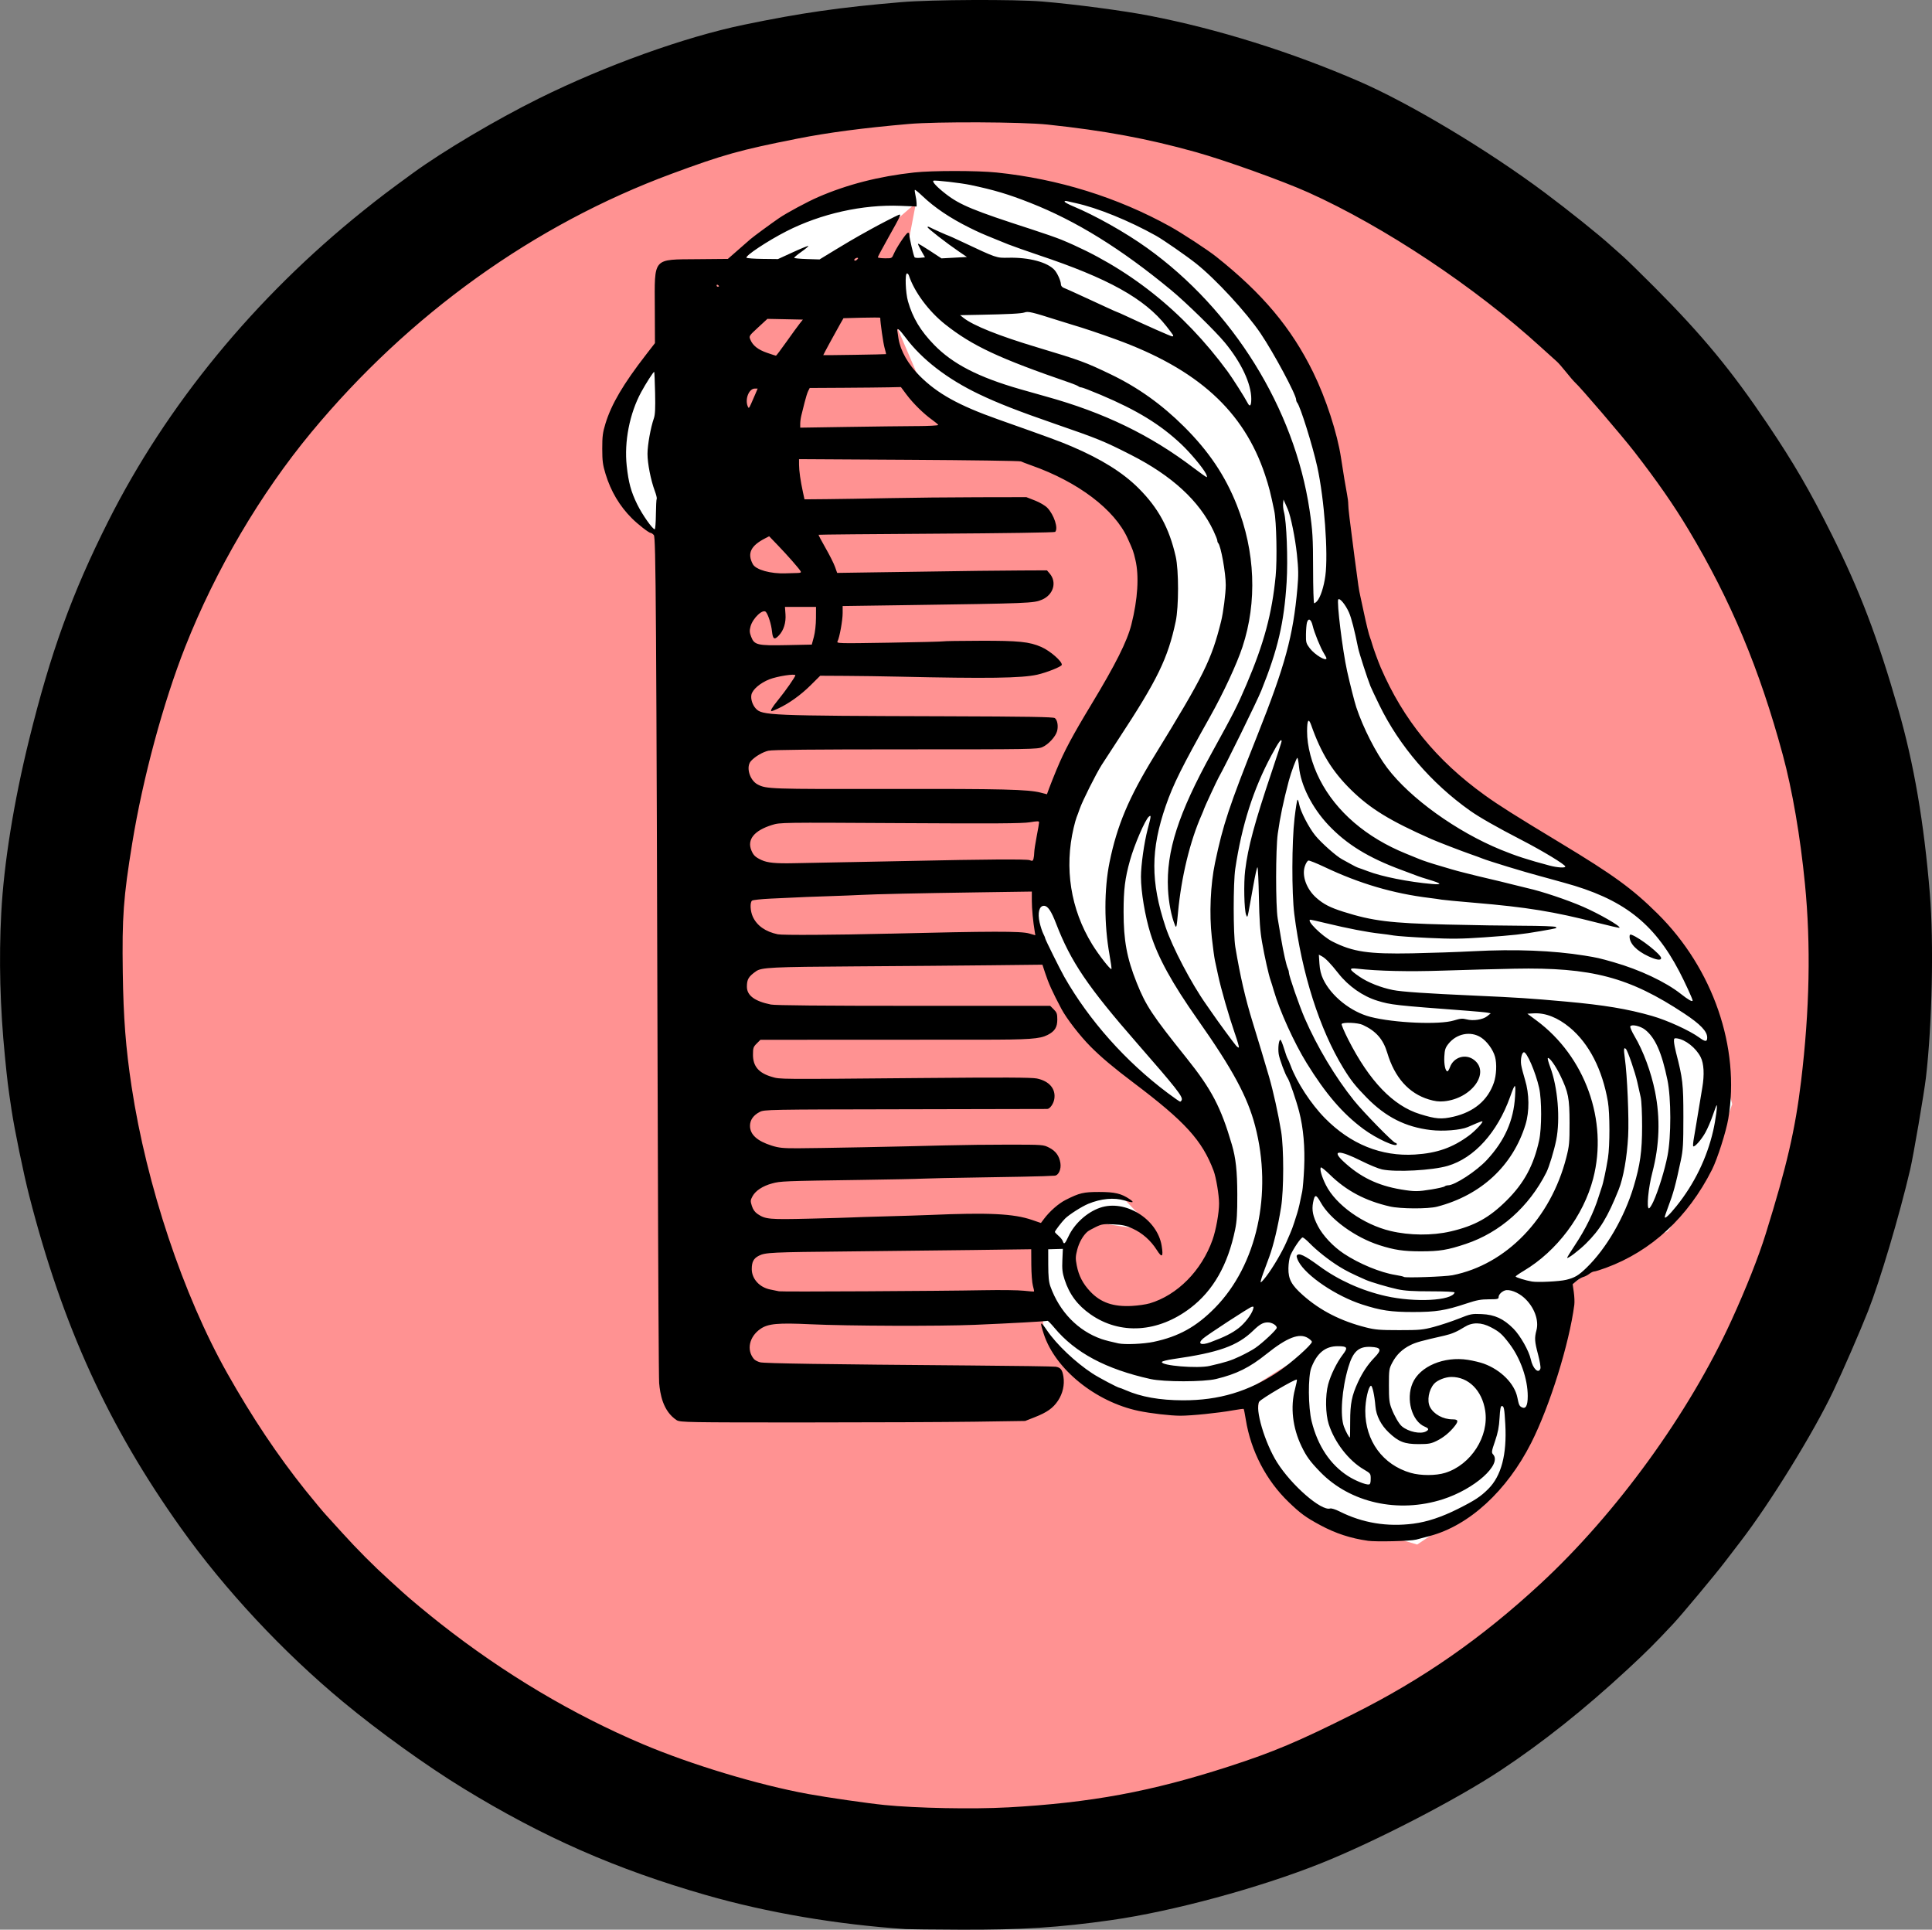 <?xml version="1.0" encoding="UTF-8" standalone="no"?>
<!-- Created with Inkscape (http://www.inkscape.org/) -->

<svg
   xmlns:dc="http://purl.org/dc/elements/1.1/"
   xmlns:cc="http://creativecommons.org/ns#"
   xmlns:rdf="http://www.w3.org/1999/02/22-rdf-syntax-ns#"
   xmlns:svg="http://www.w3.org/2000/svg"
   xmlns="http://www.w3.org/2000/svg"
   xmlns:sodipodi="http://sodipodi.sourceforge.net/DTD/sodipodi-0.dtd"
   xmlns:inkscape="http://www.inkscape.org/namespaces/inkscape"
   width="153.473mm"
   height="153.264mm"
   viewBox="0 0 153.473 153.264"
   version="1.1"
   id="svg336"
   inkscape:version="0.92.4 (5da689c313, 2019-01-14)"
   sodipodi:docname="Hair Salon logo.svg">
  <rect x="0" y="0" width="153.473" height="153.264" fill="#808080" stroke="none"/>
  <title
     id="title1236">Hair Salon logo</title>
  <defs
     id="defs330" />
  <sodipodi:namedview
     id="base"
     pagecolor="#ffffff"
     bordercolor="#666666"
     borderopacity="1.0"
     inkscape:pageopacity="0.0"
     inkscape:pageshadow="2"
     inkscape:zoom="0.22992384"
     inkscape:cx="3332.3962"
     inkscape:cy="807.70137"
     inkscape:document-units="mm"
     inkscape:current-layer="layer1"
     showgrid="false"
     inkscape:snap-global="false"
     fit-margin-top="0"
     fit-margin-left="0"
     fit-margin-right="0"
     fit-margin-bottom="0"
     inkscape:window-width="1920"
     inkscape:window-height="986"
     inkscape:window-x="-11"
     inkscape:window-y="-11"
     inkscape:window-maximized="1" />
  <g
     inkscape:label="Layer 1"
     inkscape:groupmode="layer"
     id="layer1"
     transform="translate(641.123,-140.932)">
    <ellipse
       style="opacity:1;fill:#ff9292;fill-opacity:1;fill-rule:nonzero;stroke:none;stroke-width:0.265"
       id="path351"
       cx="-564.868"
       cy="216.238"
       rx="72.925"
       ry="72.65" />
    <path
       style="fill:#ffffff;stroke:none;stroke-width:0.265px;stroke-linecap:butt;stroke-linejoin:miter;stroke-opacity:1"
       d="m -586.659,183.962 -2.96,-1.076 -2.691,-4.843 0.673,-5.516 c 0,0 2.422,-3.363 3.094,-3.363 0.673,0 7.668,-9.013 7.668,-9.013 0,0 6.323,-3.901 6.995,-3.901 0.673,0 6.726,-1.345 6.726,-1.345 l 8.475,0.673 5.785,1.749 6.995,3.094 7.399,8.072 2.96,7.803 1.749,11.031 2.287,8.341 4.708,6.592 10.897,7.13 7.399,5.247 2.96,5.919 2.018,8.072 -1.883,5.381 -3.229,4.708 -5.381,2.556 -2.691,2.018 -1.076,6.323 -1.883,5.919 -4.036,4.843 -4.843,3.229 -9.282,-2.691 -3.498,-5.516 0.196,-3.333 3.683,-2.01 c 2.846,-4.244 -4.4,1.546 -7.241,2.82 l -8.874,-1.375 -4.604,-4.733 -0.648,-5.628 1.211,-2.825 2.422,-2.287 3.094,-0.135 2.706,2.84 -4.589,-0.688 -1.913,1.711 0.433,3.536 2.287,2.152 5.381,-0.404 c 0,0 3.363,-3.901 3.498,-4.843 0.135,-0.942 0.135,-8.072 -0.135,-8.744 -0.269,-0.673 -8.072,-5.785 -8.072,-5.785 l -5.112,-7.265 -1.48,-5.112 1.614,-5.17 7.668,-15.144 -1.345,-11.3 -8.341,-5.516 -7.803,-3.229 -3.229,-7.534 1.614,-5.516 0.538,-2.825 -2.96,2.556 c 0,0 -6.726,4.574 -8.61,5.516 -1.883,0.942 -5.247,7.265 -5.247,7.265 z"
       id="path1234"
       inkscape:connector-curvature="0"
       sodipodi:nodetypes="ccccscsccccccccccccccccccccccccccccccccccccccccccccccccccccscc" />
    <path
       style="fill:#000000;stroke-width:1"
       d="m -569.175,294.15 c -5.455,-0.363 -10.974,-1.302 -15.844,-2.698 -7.159,-2.051 -12.962,-4.601 -19.311,-8.488 -2.924,-1.79 -6.686,-4.496 -9.535,-6.859 -4.793,-3.976 -9.4,-8.914 -12.894,-13.822 -5.776,-8.111 -9.394,-16.037 -12.047,-26.391 -0.441,-1.72 -1.167,-5.244 -1.398,-6.79 -0.288,-1.918 -0.331,-2.27 -0.526,-4.238 -0.391,-3.943 -0.488,-7.733 -0.294,-11.413 0.208,-3.941 0.994,-8.831 2.213,-13.773 1.715,-6.951 3.407,-11.622 6.282,-17.337 4.647,-9.239 11.646,-17.761 20.255,-24.664 1.32,-1.059 1.997,-1.572 3.949,-2.995 2.398,-1.749 6.612,-4.245 10.003,-5.926 5.281,-2.618 11.584,-4.884 16.291,-5.858 4.566,-0.945 7.6,-1.38 12.521,-1.797 2.378,-0.201 8.98,-0.23 11.173,-0.049 2.584,0.214 6.458,0.727 8.538,1.131 5.423,1.053 11.22,2.867 16.6,5.195 4.052,1.753 10.237,5.456 14.784,8.852 1.901,1.42 4.312,3.351 5.249,4.206 0.212,0.193 0.63,0.563 0.928,0.823 0.299,0.259 1.449,1.382 2.557,2.494 3.798,3.814 6.115,6.62 8.951,10.836 2.104,3.128 3.367,5.299 5.098,8.764 2.252,4.507 3.659,8.201 5.303,13.918 1.245,4.329 2.042,8.979 2.508,14.64 0.32,3.888 0.183,10.367 -0.309,14.589 -0.146,1.257 -1,6.234 -1.255,7.323 -0.871,3.71 -2.399,8.843 -3.348,11.251 -0.627,1.591 -1.995,4.736 -2.757,6.339 -1.586,3.337 -5.017,8.896 -7.392,11.979 -0.388,0.503 -0.95,1.237 -1.25,1.631 -0.74,0.971 -3.4,4.158 -4.064,4.869 -1.467,1.57 -2.112,2.214 -3.62,3.611 -3.433,3.181 -6.779,5.843 -10.113,8.047 -3.509,2.32 -9.953,5.651 -14.269,7.376 -4.884,1.952 -11.772,3.818 -16.648,4.51 -4.151,0.589 -7.158,0.78 -11.991,0.76 -2.145,-0.009 -4.096,-0.029 -4.334,-0.045 z m 8.091,-9.665 c 6.617,-0.367 11.405,-1.253 17.578,-3.251 3.542,-1.147 5.508,-1.976 9.911,-4.182 5.501,-2.755 10.146,-5.989 14.84,-10.33 6.028,-5.575 11.79,-13.517 15.17,-20.909 1.172,-2.564 2.153,-5.041 2.728,-6.887 1.67,-5.363 2.346,-8.285 2.809,-12.136 0.68,-5.666 0.781,-10.811 0.306,-15.651 -0.37,-3.778 -1.003,-7.458 -1.762,-10.258 -1.853,-6.835 -4.128,-12.267 -7.481,-17.867 -1.179,-1.969 -2.48,-3.841 -4.317,-6.212 -0.947,-1.223 -4.321,-5.162 -4.702,-5.49 -0.092,-0.08 -0.41,-0.448 -0.706,-0.819 -0.296,-0.371 -0.625,-0.747 -0.731,-0.837 -0.106,-0.089 -0.683,-0.61 -1.283,-1.157 -5.226,-4.773 -12.449,-9.575 -18.478,-12.286 -2.037,-0.916 -6.594,-2.549 -8.937,-3.204 -3.84,-1.072 -7.253,-1.705 -11.767,-2.183 -2.014,-0.213 -8.796,-0.243 -11.028,-0.048 -3.627,0.316 -6.437,0.686 -8.877,1.171 -4.551,0.903 -5.857,1.268 -9.953,2.783 -10.929,4.041 -20.867,11.168 -28.625,20.53 -4.058,4.897 -7.607,10.934 -10.021,17.047 -1.746,4.422 -3.372,10.446 -4.211,15.603 -0.7,4.301 -0.812,5.838 -0.749,10.278 0.051,3.589 0.237,5.989 0.701,9.053 1.19,7.843 4.094,16.544 7.597,22.756 1.977,3.506 3.988,6.516 6.21,9.296 0.557,0.697 1.522,1.854 1.647,1.975 0.027,0.026 0.598,0.655 1.269,1.397 1.196,1.322 2.495,2.627 3.739,3.753 0.344,0.312 0.821,0.745 1.059,0.963 0.584,0.533 1.976,1.69 3.034,2.521 5.038,3.958 10.469,7.191 16.044,9.552 3.859,1.634 9.18,3.239 13.139,3.962 1.526,0.279 4.722,0.74 6.068,0.875 2.538,0.255 7.027,0.342 9.776,0.19 z m 28.606,-21.181 c -1.365,-0.195 -2.554,-0.585 -3.756,-1.232 -1.159,-0.623 -1.572,-0.924 -2.525,-1.842 -1.782,-1.717 -2.996,-4.05 -3.398,-6.533 -0.073,-0.454 -0.15,-0.841 -0.17,-0.861 -0.02,-0.02 -0.402,0.03 -0.848,0.11 -1.175,0.212 -3.291,0.428 -4.183,0.428 -0.785,-10e-4 -2.367,-0.184 -3.323,-0.385 -3.411,-0.718 -6.611,-3.309 -7.522,-6.091 -0.34,-1.039 -0.291,-1.095 0.258,-0.29 0.761,1.116 2.255,2.53 3.604,3.413 0.506,0.331 2.037,1.139 2.159,1.139 0.032,0 0.242,0.081 0.466,0.179 1.233,0.541 2.714,0.805 4.55,0.811 2.872,0.01 5.239,-0.701 7.6,-2.282 1.009,-0.675 2.658,-2.143 2.658,-2.365 0,-0.056 -0.141,-0.19 -0.313,-0.298 -0.677,-0.424 -1.658,-0.047 -3.299,1.269 -1.344,1.078 -2.382,1.593 -3.997,1.982 -1.001,0.241 -4.136,0.243 -5.218,0.003 -3.536,-0.785 -5.972,-2.084 -7.625,-4.065 -0.266,-0.318 -0.513,-0.57 -0.549,-0.559 -0.157,0.047 -2.917,0.2 -5.806,0.321 -2.786,0.117 -10.08,0.092 -13.003,-0.045 -2.621,-0.123 -3.393,-0.052 -4,0.369 -0.893,0.619 -1.12,1.68 -0.512,2.394 0.079,0.093 0.3,0.208 0.49,0.257 0.354,0.09 5.157,0.162 16.671,0.252 3.576,0.028 6.638,0.072 6.805,0.099 0.393,0.062 0.531,0.239 0.618,0.794 0.101,0.643 -0.056,1.337 -0.428,1.898 -0.394,0.594 -0.872,0.933 -1.856,1.319 l -0.757,0.297 -3.997,0.059 c -2.198,0.032 -8.353,0.059 -13.677,0.059 -9.12,0 -9.698,-0.01 -9.995,-0.172 -1.129,-0.73 -1.331,-2.133 -1.405,-2.958 -0.031,-0.344 -0.079,-8.948 -0.107,-19.119 -0.119,-42.841 -0.153,-48.047 -0.316,-48.23 -0.082,-0.093 -0.193,-0.169 -0.246,-0.169 -0.141,0 -1.01,-0.675 -1.501,-1.166 -0.974,-0.974 -1.668,-2.143 -2.088,-3.519 -0.221,-0.723 -0.261,-1.03 -0.262,-2.009 -10e-4,-0.984 0.037,-1.281 0.257,-1.998 0.475,-1.544 1.413,-3.136 3.223,-5.472 l 0.707,-0.912 -0.012,-2.757 c -0.018,-4.092 -0.206,-3.877 3.405,-3.91 l 2.398,-0.022 0.58,-0.508 c 0.319,-0.279 0.67,-0.587 0.78,-0.683 0.11,-0.097 0.309,-0.27 0.441,-0.385 0.23,-0.2 1.651,-1.244 2.263,-1.663 0.608,-0.416 2.256,-1.303 3.105,-1.671 2.313,-1.003 4.835,-1.649 7.634,-1.955 1.437,-0.157 5.014,-0.155 6.549,0.003 4.884,0.505 9.597,1.971 13.773,4.284 0.953,0.528 2.974,1.85 3.66,2.395 3.687,2.928 5.973,5.652 7.708,9.185 1.014,2.065 1.921,4.848 2.213,6.79 0.161,1.073 0.392,2.469 0.483,2.921 0.052,0.256 0.094,0.602 0.093,0.771 -10e-4,0.305 0.113,1.258 0.494,4.158 0.319,2.427 0.344,2.598 0.455,3.095 0.058,0.258 0.173,0.794 0.257,1.191 0.223,1.061 0.441,1.948 0.533,2.167 0.044,0.106 0.108,0.301 0.142,0.433 0.076,0.298 0.502,1.471 0.699,1.926 1.793,4.148 4.421,7.372 8.265,10.139 1.138,0.819 2.34,1.577 6.012,3.795 4.229,2.554 5.714,3.634 7.718,5.618 4.404,4.359 6.571,10.643 5.615,16.279 -0.177,1.043 -0.868,3.203 -1.294,4.048 -1.909,3.783 -4.808,6.466 -8.421,7.797 -0.434,0.16 -0.856,0.291 -0.938,0.291 -0.082,0 -0.255,0.084 -0.386,0.187 -0.131,0.103 -0.342,0.213 -0.47,0.246 -0.128,0.033 -0.373,0.176 -0.544,0.319 l -0.311,0.259 0.091,0.626 c 0.05,0.344 0.069,0.799 0.041,1.011 -0.404,3.101 -1.952,8.058 -3.426,10.968 -1.932,3.816 -4.928,6.566 -8.057,7.394 -0.408,0.108 -0.893,0.237 -1.078,0.286 -0.455,0.122 -3.192,0.188 -3.853,0.093 z m 3.654,-1.36 c 1.071,-0.139 2.232,-0.525 3.514,-1.168 1.343,-0.674 1.802,-0.975 2.411,-1.584 1.039,-1.039 1.486,-2.738 1.353,-5.143 -0.07,-1.258 -0.106,-1.445 -0.28,-1.445 -0.089,0 -0.139,0.266 -0.176,0.947 -0.039,0.714 -0.128,1.166 -0.358,1.838 -0.28,0.817 -0.293,0.906 -0.154,1.059 0.722,0.798 -1.476,2.757 -4,3.565 -3.538,1.132 -7.354,0.281 -9.736,-2.173 -0.804,-0.828 -1.094,-1.227 -1.486,-2.041 -0.708,-1.473 -0.895,-3.111 -0.516,-4.536 0.105,-0.393 0.172,-0.733 0.149,-0.755 -0.093,-0.093 -2.847,1.521 -2.993,1.755 -0.354,0.566 0.442,3.263 1.423,4.82 1.15,1.825 3.517,3.881 4.214,3.66 0.095,-0.03 0.423,0.072 0.735,0.229 1.837,0.924 3.792,1.247 5.903,0.973 z m -3.413,-3.556 c 0,-0.416 -0.012,-0.433 -0.551,-0.748 -1.198,-0.7 -2.313,-2.139 -2.783,-3.591 -0.263,-0.813 -0.284,-2.282 -0.045,-3.17 0.202,-0.751 0.689,-1.74 1.164,-2.362 0.428,-0.561 0.365,-0.664 -0.41,-0.664 -0.984,0 -1.648,0.544 -2.096,1.718 -0.266,0.695 -0.249,3.127 0.03,4.254 0.478,1.935 1.473,3.432 2.881,4.337 0.576,0.37 1.412,0.708 1.666,0.673 0.104,-0.014 0.144,-0.14 0.144,-0.446 z m 5.915,-0.476 c 2.048,-0.637 3.5,-2.897 3.178,-4.946 -0.252,-1.608 -1.331,-2.679 -2.688,-2.671 -0.478,0.003 -1.113,0.254 -1.369,0.542 -0.428,0.482 -0.582,1.353 -0.326,1.845 0.302,0.581 1.04,0.982 1.803,0.982 0.437,0 0.476,0.132 0.159,0.535 -0.393,0.499 -0.889,0.907 -1.423,1.169 -0.462,0.227 -0.646,0.26 -1.445,0.261 -1.117,0 -1.584,-0.18 -2.359,-0.913 -0.63,-0.596 -1.011,-1.341 -1.072,-2.098 -0.07,-0.863 -0.247,-1.66 -0.359,-1.623 -0.2,0.067 -0.445,1.162 -0.446,1.995 -0.004,2.38 1.395,4.288 3.611,4.925 0.794,0.228 1.998,0.227 2.736,-0.003 z m -7.546,-4.08 c -10e-4,-1.412 0.127,-2.057 0.62,-3.122 0.369,-0.796 0.779,-1.406 1.336,-1.984 0.574,-0.596 0.498,-0.781 -0.335,-0.819 -0.948,-0.043 -1.397,0.367 -1.768,1.615 -0.515,1.733 -0.67,3.841 -0.348,4.718 0.142,0.386 0.403,0.868 0.47,0.868 0.014,0 0.025,-0.574 0.025,-1.276 z m 6.02,0.791 c 0.258,-0.138 0.233,-0.243 -0.091,-0.377 -1.026,-0.425 -1.52,-2.182 -0.972,-3.457 0.577,-1.34 2.494,-2.149 4.393,-1.853 0.417,0.065 0.988,0.202 1.269,0.305 1.358,0.496 2.444,1.592 2.662,2.689 0.115,0.577 0.157,0.672 0.342,0.77 0.322,0.172 0.482,-0.119 0.482,-0.879 0,-1.368 -0.577,-3.014 -1.466,-4.178 -0.578,-0.758 -0.783,-0.939 -1.458,-1.293 -0.768,-0.403 -1.477,-0.412 -2.09,-0.027 -0.592,0.372 -1.02,0.557 -1.584,0.685 -1.879,0.427 -2.268,0.534 -2.712,0.752 -0.653,0.32 -1.119,0.769 -1.45,1.397 -0.255,0.484 -0.268,0.573 -0.268,1.809 0,1.116 0.03,1.379 0.215,1.854 0.235,0.604 0.59,1.21 0.821,1.402 0.52,0.432 1.475,0.632 1.908,0.401 z m 9.093,-4.998 c 0.032,-0.102 -0.051,-0.6 -0.186,-1.107 -0.276,-1.037 -0.295,-1.313 -0.13,-1.929 0.216,-0.809 -0.186,-1.871 -0.98,-2.585 -0.491,-0.441 -1.18,-0.7 -1.534,-0.575 -0.262,0.092 -0.491,0.335 -0.491,0.521 0,0.158 -0.086,0.178 -0.776,0.178 -0.625,0 -0.966,0.064 -1.758,0.327 -1.697,0.565 -2.431,0.683 -4.257,0.683 -1.759,0 -2.565,-0.119 -4.045,-0.597 -2.082,-0.672 -4.467,-2.285 -5.065,-3.427 -0.105,-0.2 -0.165,-0.406 -0.134,-0.458 0.152,-0.245 0.61,-0.031 1.793,0.837 1.522,1.117 3.368,1.948 5.284,2.379 2.324,0.522 5.243,0.371 5.461,-0.283 0.019,-0.058 -0.689,-0.093 -1.872,-0.094 -1.445,0 -2.089,-0.041 -2.674,-0.168 -0.742,-0.161 -2.104,-0.564 -2.504,-0.74 -1.128,-0.498 -1.57,-0.72 -2.133,-1.07 -0.804,-0.499 -1.763,-1.258 -2.345,-1.856 -0.238,-0.245 -0.483,-0.445 -0.544,-0.446 -0.132,-0.001 -0.748,0.904 -0.967,1.419 -0.088,0.207 -0.157,0.652 -0.162,1.039 -0.01,0.86 0.242,1.323 1.163,2.139 1.372,1.214 3,2.044 5,2.55 0.734,0.186 1.109,0.216 2.637,0.216 1.627,5e-5 1.867,-0.022 2.757,-0.258 0.536,-0.142 1.425,-0.438 1.974,-0.656 0.945,-0.377 1.043,-0.396 1.818,-0.362 1.038,0.045 1.739,0.367 2.526,1.159 0.546,0.55 1.234,1.766 1.378,2.434 0.16,0.747 0.621,1.186 0.766,0.729 z m -26.269,-0.208 c 1.284,-0.294 1.679,-0.419 2.41,-0.764 0.437,-0.206 0.979,-0.502 1.204,-0.657 0.603,-0.416 1.709,-1.457 1.709,-1.607 0,-0.198 -0.392,-0.431 -0.72,-0.427 -0.373,0.004 -0.634,0.152 -1.144,0.646 -1.264,1.225 -2.735,1.749 -6.364,2.267 -0.473,0.068 -0.875,0.17 -0.895,0.228 -0.098,0.295 2.828,0.537 3.8,0.315 z m -4.452,-1.911 c 1.987,-0.42 3.385,-1.195 4.863,-2.697 3.337,-3.392 4.598,-9.097 3.194,-14.453 -0.608,-2.318 -1.782,-4.492 -4.552,-8.428 -2.054,-2.918 -3.168,-4.945 -3.759,-6.838 -0.432,-1.384 -0.758,-3.328 -0.758,-4.52 0,-0.925 0.255,-2.726 0.535,-3.786 0.279,-1.055 0.288,-1.152 0.093,-0.99 -0.295,0.244 -1.151,2.228 -1.498,3.469 -0.398,1.423 -0.51,2.32 -0.51,4.093 0,2.27 0.26,3.677 1.044,5.635 0.727,1.816 1.217,2.557 3.949,5.966 1.995,2.49 2.742,3.916 3.611,6.892 0.312,1.067 0.424,2.105 0.429,3.949 0.004,1.513 -0.033,2.112 -0.173,2.793 -0.576,2.806 -1.743,4.852 -3.554,6.231 -2.571,1.957 -5.583,2.146 -7.936,0.498 -1.036,-0.726 -1.681,-1.592 -2.06,-2.768 -0.173,-0.535 -0.204,-0.818 -0.173,-1.543 l 0.039,-0.888 -0.582,0.017 -0.582,0.017 0.003,1.241 c 0.002,0.923 0.045,1.358 0.168,1.701 0.728,2.026 2.192,3.534 4.066,4.188 0.262,0.091 0.845,0.241 1.348,0.346 0.524,0.109 2.001,0.044 2.794,-0.124 z m 4.5,0.033 c 1.134,-0.423 1.717,-0.715 2.246,-1.124 0.491,-0.379 1.029,-1.082 1.153,-1.506 0.057,-0.193 0.039,-0.223 -0.112,-0.184 -0.204,0.053 -3.532,2.223 -3.864,2.518 -0.47,0.418 -0.168,0.573 0.576,0.295 z m -4.828,-3.085 c 2.208,-0.655 4.134,-2.602 5.003,-5.057 0.27,-0.764 0.518,-2.138 0.518,-2.877 0,-0.662 -0.236,-2.08 -0.433,-2.601 -0.913,-2.417 -2.264,-3.902 -6.35,-6.983 -1.586,-1.195 -2.584,-2.035 -3.425,-2.88 -0.841,-0.845 -1.908,-2.226 -2.316,-2.995 -0.721,-1.362 -1.02,-2.023 -1.299,-2.873 l -0.209,-0.637 -4.105,0.046 c -2.258,0.026 -7.095,0.065 -10.751,0.088 -6.616,0.042 -7.463,0.083 -7.892,0.387 -0.6,0.424 -0.728,0.641 -0.728,1.229 0,0.695 0.621,1.156 1.907,1.415 0.344,0.069 4.048,0.103 11.349,0.103 h 10.838 l 0.282,0.282 c 0.242,0.242 0.282,0.355 0.282,0.806 0,0.613 -0.201,0.934 -0.768,1.223 -0.628,0.32 -1.443,0.378 -5.378,0.378 -2.103,0 -6.886,0.003 -10.63,0.004 l -6.807,0.004 -0.296,0.296 c -0.268,0.268 -0.296,0.355 -0.296,0.896 0,0.913 0.458,1.448 1.497,1.751 0.682,0.199 0.301,0.196 11.89,0.093 6.509,-0.057 8.754,-0.048 9.165,0.038 0.993,0.207 1.519,0.83 1.383,1.636 -0.064,0.378 -0.347,0.776 -0.559,0.784 -0.064,0.003 -5.144,0.013 -11.289,0.024 -10.963,0.019 -11.18,0.023 -11.549,0.212 -0.508,0.26 -0.775,0.641 -0.775,1.108 0,0.686 0.571,1.205 1.724,1.568 0.575,0.181 0.896,0.213 2.076,0.21 1.583,-0.004 8.091,-0.131 11.702,-0.228 1.324,-0.036 3.621,-0.063 5.105,-0.061 2.668,0.004 2.702,0.006 3.158,0.24 0.521,0.266 0.801,0.65 0.893,1.223 0.079,0.496 -0.152,0.994 -0.466,1.003 -0.118,0.003 -0.518,0.021 -0.888,0.04 -0.371,0.019 -2.538,0.061 -4.816,0.095 -2.278,0.033 -4.423,0.079 -4.768,0.1 -0.344,0.022 -2.555,0.067 -4.912,0.101 -6.163,0.089 -6.377,0.097 -7.052,0.28 -0.746,0.202 -1.318,0.577 -1.559,1.024 -0.167,0.309 -0.172,0.376 -0.048,0.764 0.092,0.29 0.239,0.494 0.463,0.645 0.617,0.414 0.924,0.441 4.103,0.365 1.642,-0.04 3.159,-0.083 3.371,-0.097 0.212,-0.014 1.447,-0.053 2.745,-0.087 1.298,-0.034 2.858,-0.084 3.467,-0.11 4.665,-0.201 6.646,-0.104 8.099,0.393 l 0.714,0.244 0.237,-0.317 c 0.462,-0.618 1.16,-1.229 1.732,-1.518 1.099,-0.555 1.409,-0.628 2.654,-0.628 1.249,0 1.767,0.123 2.437,0.579 0.402,0.273 0.263,0.304 -0.423,0.096 -0.823,-0.25 -1.868,-0.152 -2.881,0.268 -0.517,0.215 -1.51,0.848 -1.837,1.171 -0.26,0.257 -0.811,0.977 -0.811,1.06 0,0.035 0.128,0.172 0.284,0.303 0.156,0.131 0.311,0.324 0.344,0.427 0.093,0.293 0.171,0.229 0.45,-0.37 0.471,-1.013 1.464,-1.918 2.502,-2.279 1.993,-0.694 4.555,0.882 4.902,3.015 0.146,0.9 0.034,0.999 -0.385,0.34 -0.482,-0.758 -1.14,-1.342 -1.917,-1.7 -0.527,-0.243 -0.799,-0.303 -1.524,-0.338 -0.797,-0.038 -0.932,-0.019 -1.397,0.204 -0.283,0.135 -0.581,0.303 -0.663,0.372 -0.354,0.301 -0.666,0.845 -0.818,1.426 -0.141,0.542 -0.147,0.71 -0.043,1.252 0.158,0.824 0.487,1.459 1.078,2.084 0.83,0.877 1.827,1.221 3.312,1.14 0.482,-0.026 1.111,-0.117 1.397,-0.202 z m -13.157,-1.048 c 1.324,-0.025 2.755,-0.007 3.178,0.042 0.424,0.048 0.784,0.074 0.801,0.057 0.017,-0.017 -0.024,-0.219 -0.089,-0.45 -0.066,-0.23 -0.123,-0.978 -0.127,-1.661 l -0.007,-1.242 -4.575,0.061 c -2.516,0.034 -6.959,0.084 -9.872,0.112 -6.214,0.06 -6.677,0.082 -7.189,0.343 -0.419,0.214 -0.564,0.487 -0.564,1.064 0,0.769 0.611,1.445 1.463,1.617 0.281,0.057 0.598,0.122 0.704,0.144 0.227,0.047 12.789,-0.02 16.277,-0.087 z m 22.413,-1.083 c 0.54,-0.71 1.257,-1.926 1.606,-2.721 0.498,-1.136 0.47,-1.06 0.866,-2.317 0.106,-0.335 0.227,-0.86 0.399,-1.729 0.047,-0.238 0.115,-1.062 0.151,-1.83 0.077,-1.663 -0.059,-3.205 -0.399,-4.518 -0.23,-0.887 -0.769,-2.457 -0.914,-2.658 -0.186,-0.258 -0.647,-1.497 -0.707,-1.898 -0.072,-0.477 0.007,-1.136 0.136,-1.136 0.042,0 0.171,0.314 0.288,0.698 0.116,0.384 0.243,0.742 0.282,0.795 0.039,0.053 0.147,0.303 0.24,0.556 0.488,1.322 1.616,3.049 2.725,4.175 2.039,2.07 4.478,3.056 7.149,2.89 1.759,-0.11 2.989,-0.542 4.304,-1.514 0.471,-0.348 1.13,-1.049 1.056,-1.123 -0.019,-0.019 -0.224,0.048 -0.455,0.15 -0.231,0.101 -0.55,0.239 -0.709,0.306 -0.577,0.242 -1.958,0.353 -2.938,0.235 -2.007,-0.24 -3.568,-1.028 -5.077,-2.563 -0.894,-0.909 -1.271,-1.384 -1.859,-2.343 -1.893,-3.09 -3.311,-7.536 -3.903,-12.243 -0.212,-1.688 -0.202,-5.71 0.019,-7.62 0.094,-0.808 0.2,-1.469 0.235,-1.469 0.036,0 0.095,0.163 0.131,0.361 0.102,0.562 0.761,1.842 1.276,2.478 0.479,0.591 1.696,1.669 2.139,1.896 0.137,0.07 0.444,0.239 0.683,0.376 0.238,0.137 0.52,0.274 0.626,0.306 0.106,0.032 0.431,0.149 0.722,0.261 1.128,0.434 3.252,0.856 5.105,1.017 0.858,0.074 0.779,-0.037 -0.241,-0.342 -0.371,-0.111 -0.761,-0.237 -0.867,-0.28 -0.106,-0.043 -0.691,-0.262 -1.3,-0.487 -2.636,-0.971 -4.381,-2.044 -5.831,-3.585 -1.287,-1.368 -2.187,-3.154 -2.322,-4.608 -0.034,-0.37 -0.093,-0.692 -0.13,-0.715 -0.062,-0.038 -0.501,1.139 -0.683,1.83 -0.44,1.672 -0.686,2.852 -0.875,4.19 -0.171,1.214 -0.175,5.752 -0.005,6.742 0.068,0.397 0.188,1.112 0.268,1.589 0.178,1.069 0.424,2.16 0.536,2.383 0.046,0.092 0.084,0.236 0.084,0.32 0,0.25 0.83,2.645 1.254,3.619 1.001,2.3 2.44,4.703 3.914,6.537 0.75,0.933 3.134,3.371 3.297,3.371 0.059,0 0.108,0.048 0.108,0.107 0,0.294 -1.613,-0.441 -2.648,-1.207 -1.647,-1.217 -2.996,-2.784 -4.514,-5.241 -0.995,-1.611 -2.146,-4.148 -2.608,-5.747 -0.092,-0.318 -0.206,-0.686 -0.254,-0.819 -0.153,-0.423 -0.472,-1.843 -0.681,-3.034 -0.155,-0.885 -0.214,-1.708 -0.249,-3.516 -0.025,-1.298 -0.076,-2.392 -0.113,-2.431 -0.037,-0.039 -0.189,0.633 -0.339,1.493 -0.15,0.86 -0.316,1.781 -0.37,2.046 -0.092,0.448 -0.105,0.465 -0.193,0.241 -0.156,-0.399 -0.203,-2.514 -0.078,-3.533 0.229,-1.865 0.742,-3.768 2.122,-7.867 0.425,-1.264 0.773,-2.337 0.773,-2.384 0,-0.276 -0.237,0.049 -0.798,1.094 -1.45,2.7 -2.362,5.556 -2.883,9.03 -0.167,1.115 -0.164,5.201 0.005,6.212 0.388,2.325 0.797,4.097 1.377,5.972 0.384,1.239 1.035,3.404 1.303,4.334 0.337,1.165 0.73,2.943 0.959,4.334 0.22,1.336 0.218,4.633 -0.003,6.02 -0.244,1.529 -0.601,3.028 -0.94,3.949 -0.107,0.291 -0.32,0.866 -0.472,1.276 -0.152,0.411 -0.244,0.746 -0.203,0.746 0.041,0 0.231,-0.206 0.422,-0.458 z m 23.819,0.262 c 0.697,-0.169 0.991,-0.342 1.619,-0.949 1.583,-1.531 3.025,-4.009 3.762,-6.464 0.516,-1.719 0.667,-2.794 0.669,-4.768 10e-4,-1.031 -0.046,-2.04 -0.108,-2.312 -0.06,-0.265 -0.182,-0.807 -0.27,-1.204 -0.174,-0.786 -0.761,-2.497 -0.907,-2.642 -0.168,-0.168 -0.189,0.006 -0.088,0.723 0.193,1.364 0.34,4.816 0.264,6.205 -0.092,1.691 -0.379,3.311 -0.75,4.238 -0.875,2.186 -1.484,3.189 -2.613,4.3 -0.538,0.53 -1.413,1.195 -1.482,1.126 -0.019,-0.019 0.255,-0.468 0.609,-0.998 0.845,-1.266 1.51,-2.622 1.889,-3.85 0.098,-0.318 0.211,-0.665 0.252,-0.771 0.109,-0.284 0.353,-1.432 0.492,-2.312 0.157,-0.997 0.154,-3.553 -0.005,-4.479 -0.437,-2.546 -1.493,-4.604 -3.013,-5.874 -0.958,-0.801 -1.95,-1.192 -2.883,-1.138 l -0.503,0.029 0.714,0.528 c 3.881,2.868 5.713,7.972 4.514,12.571 -0.768,2.944 -2.888,5.761 -5.509,7.32 -0.356,0.212 -0.649,0.415 -0.649,0.451 -0.002,0.07 0.821,0.324 1.299,0.401 0.476,0.077 2.18,-0.007 2.697,-0.133 z m -9.014,-0.369 c 4.273,-0.847 7.808,-4.503 9.045,-9.356 0.233,-0.914 0.258,-1.178 0.256,-2.745 -0.002,-1.963 -0.093,-2.433 -0.731,-3.756 -0.372,-0.773 -0.889,-1.493 -0.995,-1.387 -0.031,0.031 0.051,0.343 0.183,0.693 0.61,1.621 0.819,4.147 0.481,5.827 -0.169,0.839 -0.563,2.13 -0.785,2.568 -1.378,2.723 -3.668,4.756 -6.385,5.666 -1.444,0.484 -2.087,0.591 -3.564,0.591 -1.4,0.001 -2.125,-0.107 -3.323,-0.492 -1.922,-0.619 -3.904,-2.061 -4.639,-3.376 -0.382,-0.683 -0.488,-0.685 -0.616,-0.01 -0.115,0.607 -0.015,1.1 0.379,1.862 0.396,0.767 1.216,1.639 2.073,2.206 1.212,0.802 2.903,1.499 4.092,1.687 0.338,0.053 0.641,0.124 0.674,0.156 0.092,0.092 3.272,-0.019 3.856,-0.135 z m -0.154,-3.477 c 1.913,-0.446 3.071,-1.085 4.456,-2.46 1.383,-1.373 2.148,-2.784 2.582,-4.768 0.212,-0.97 0.213,-3.233 10e-4,-4.176 -0.281,-1.253 -0.997,-2.905 -1.225,-2.829 -0.161,0.054 -0.267,0.561 -0.204,0.985 0.031,0.212 0.17,0.754 0.308,1.204 0.345,1.121 0.358,2.516 0.035,3.564 -1.008,3.263 -3.53,5.603 -7.018,6.511 -0.718,0.187 -2.907,0.178 -3.751,-0.016 -1.956,-0.449 -3.458,-1.245 -4.771,-2.529 -0.356,-0.348 -0.676,-0.605 -0.71,-0.571 -0.114,0.114 0.059,0.723 0.393,1.392 0.793,1.586 2.973,3.138 5.133,3.654 1.51,0.361 3.322,0.376 4.77,0.038 z m 17.948,-2.013 c 1.415,-1.759 2.418,-3.815 2.917,-5.986 0.19,-0.823 0.362,-2.112 0.271,-2.023 -0.027,0.026 -0.166,0.395 -0.31,0.819 -0.144,0.424 -0.405,1.031 -0.582,1.348 -0.32,0.576 -0.864,1.19 -0.966,1.089 -0.029,-0.029 -0.004,-0.329 0.057,-0.667 0.061,-0.338 0.144,-0.831 0.185,-1.096 0.082,-0.531 0.324,-1.989 0.479,-2.889 0.178,-1.035 0.13,-1.923 -0.132,-2.435 -0.376,-0.735 -1.218,-1.397 -1.887,-1.483 -0.212,-0.027 -0.239,0.003 -0.228,0.258 0.007,0.159 0.08,0.549 0.162,0.867 0.535,2.075 0.582,2.492 0.583,5.105 0,2.188 -0.026,2.626 -0.204,3.467 -0.422,1.988 -0.588,2.593 -1.024,3.744 -0.138,0.364 -0.251,0.7 -0.251,0.747 0,0.178 0.358,-0.154 0.93,-0.865 z m -1.836,-0.36 c 0.4,-0.874 0.906,-2.513 1.127,-3.651 0.294,-1.513 0.291,-4.555 -0.007,-6 -0.45,-2.184 -0.969,-3.357 -1.767,-3.993 -0.372,-0.297 -1.07,-0.46 -1.184,-0.276 -0.036,0.058 0.114,0.409 0.334,0.779 0.697,1.173 1.321,2.86 1.63,4.403 0.427,2.131 0.356,4.252 -0.215,6.436 -0.318,1.215 -0.472,2.841 -0.269,2.841 0.058,0 0.215,-0.242 0.351,-0.539 z m -17.616,-0.966 c 0.52,-0.086 0.987,-0.194 1.037,-0.241 0.05,-0.046 0.171,-0.085 0.268,-0.085 0.537,0 2.268,-1.131 3.091,-2.021 1.41,-1.523 2.12,-3.122 2.233,-5.029 0.066,-1.115 0.013,-1.111 -0.394,0.029 -1.009,2.823 -2.847,4.855 -4.952,5.476 -1.217,0.359 -4.106,0.515 -5.22,0.282 -0.281,-0.059 -1.017,-0.361 -1.636,-0.672 -1.765,-0.886 -2.406,-0.877 -1.451,0.021 1.325,1.245 2.735,1.933 4.599,2.243 1.057,0.176 1.337,0.175 2.426,-0.004 z m 1.73,-5.774 c 1.637,-0.38 2.735,-1.303 3.218,-2.707 0.203,-0.589 0.244,-1.509 0.091,-2.057 -0.158,-0.569 -0.644,-1.234 -1.126,-1.539 -0.82,-0.52 -1.928,-0.3 -2.574,0.512 -0.246,0.309 -0.297,0.468 -0.327,1.011 -0.034,0.621 0.083,1.174 0.249,1.174 0.044,0 0.133,-0.15 0.2,-0.332 0.289,-0.799 1.239,-1.088 1.905,-0.58 1.322,1.009 -0.183,3.088 -2.386,3.294 -0.394,0.037 -0.726,-0.004 -1.205,-0.15 -1.589,-0.483 -2.71,-1.741 -3.295,-3.699 -0.324,-1.084 -0.896,-1.736 -1.953,-2.223 -0.386,-0.178 -1.572,-0.226 -1.67,-0.068 -0.032,0.052 0.207,0.614 0.53,1.25 1.679,3.293 3.556,5.244 5.681,5.903 1.271,0.395 1.716,0.43 2.663,0.21 z m -21.579,-1.334 c 0.099,-0.258 -0.45,-0.956 -3.512,-4.462 -3.957,-4.531 -5.294,-6.505 -6.464,-9.537 -0.393,-1.02 -0.666,-1.419 -0.969,-1.419 -0.375,0 -0.519,0.563 -0.341,1.333 0.076,0.327 0.206,0.724 0.289,0.883 0.083,0.159 0.151,0.325 0.151,0.369 10e-4,0.085 1.191,2.484 1.514,3.051 1.972,3.463 4.877,6.728 8.215,9.23 0.503,0.377 0.949,0.687 0.99,0.688 0.041,0.001 0.099,-0.059 0.128,-0.134 z m 4.241,-5.216 c -0.518,-1.508 -1.124,-3.616 -1.356,-4.712 -0.089,-0.424 -0.201,-0.944 -0.249,-1.156 -0.048,-0.212 -0.158,-1.032 -0.246,-1.821 -0.209,-1.88 -0.109,-4.194 0.257,-5.932 0.642,-3.051 1.102,-4.435 3.359,-10.113 2.212,-5.564 2.848,-7.901 3.184,-11.702 0.092,-1.041 0.085,-1.495 -0.041,-2.697 -0.135,-1.28 -0.487,-3.018 -0.722,-3.564 -0.046,-0.106 -0.141,-0.323 -0.212,-0.482 l -0.129,-0.289 -0.033,0.309 c -0.018,0.17 0.013,0.473 0.068,0.674 0.21,0.758 0.325,3.778 0.212,5.583 -0.2,3.217 -0.699,5.348 -2.011,8.604 -0.346,0.859 -2.861,5.979 -3.392,6.907 -0.134,0.234 -1.16,2.444 -1.16,2.499 0,0.024 -0.081,0.225 -0.179,0.448 -0.932,2.098 -1.625,4.957 -1.885,7.772 -0.11,1.188 -0.13,1.275 -0.24,1.011 -0.287,-0.689 -0.505,-1.808 -0.557,-2.863 -0.149,-3.005 0.814,-5.995 3.497,-10.862 1.738,-3.153 2.005,-3.68 2.737,-5.394 1.39,-3.253 2.033,-5.646 2.319,-8.62 0.126,-1.31 0.063,-4.332 -0.107,-5.153 -0.301,-1.455 -0.43,-1.959 -0.74,-2.889 -1.687,-5.06 -5.347,-8.383 -11.827,-10.742 -1.247,-0.454 -2.595,-0.906 -3.419,-1.148 -0.238,-0.07 -0.802,-0.244 -1.252,-0.388 -2.011,-0.641 -2.321,-0.713 -2.601,-0.61 -0.247,0.091 -1.236,0.143 -3.643,0.189 l -1.477,0.028 0.258,0.206 c 0.775,0.618 2.812,1.434 5.866,2.35 3.421,1.027 3.825,1.175 5.836,2.141 2.169,1.043 4.057,2.39 5.836,4.163 1.96,1.953 3.254,3.878 4.183,6.218 1.468,3.697 1.628,7.697 0.451,11.269 -0.449,1.362 -1.514,3.654 -2.579,5.551 -2.231,3.973 -2.921,5.36 -3.51,7.057 -1.211,3.493 -1.217,6.045 -0.021,9.636 0.534,1.604 2.056,4.504 3.237,6.169 0.169,0.238 0.38,0.542 0.469,0.674 0.364,0.54 1.709,2.375 1.893,2.582 0.109,0.122 0.211,0.184 0.227,0.137 0.016,-0.047 -0.119,-0.516 -0.3,-1.041 z m 37.501,0.256 c 0,-0.488 -0.543,-1.055 -1.818,-1.899 -4.374,-2.895 -7.357,-3.683 -13.496,-3.564 -1.457,0.028 -3.992,0.096 -5.634,0.151 -2.787,0.093 -5.191,0.039 -6.875,-0.153 -0.685,-0.078 -0.635,0.066 0.225,0.652 0.657,0.448 1.68,0.853 2.638,1.044 0.702,0.14 2.63,0.272 6.517,0.445 3.362,0.15 4.387,0.217 7.224,0.473 3.034,0.274 4.897,0.584 6.838,1.141 1.212,0.347 2.996,1.162 3.751,1.714 0.485,0.354 0.631,0.353 0.631,-0.004 z m -20.115,-1.353 c 0.5,-0.156 0.679,-0.171 0.99,-0.088 0.534,0.144 1.301,0.028 1.647,-0.248 l 0.285,-0.228 -0.241,-0.051 c -0.132,-0.028 -0.848,-0.096 -1.589,-0.152 -5.81,-0.437 -6.095,-0.469 -7.176,-0.799 -1.154,-0.353 -2.296,-1.153 -3.094,-2.167 -0.632,-0.803 -1.025,-1.21 -1.326,-1.369 l -0.23,-0.122 0.046,0.709 c 0.032,0.491 0.124,0.872 0.298,1.239 0.641,1.35 2.203,2.595 3.755,2.994 1.886,0.485 5.49,0.639 6.634,0.283 z m 18.959,-1.582 c 0,-0.117 -0.636,-1.502 -1.069,-2.327 -2.028,-3.867 -4.49,-5.76 -9.141,-7.028 -0.344,-0.094 -0.843,-0.232 -1.108,-0.307 -0.265,-0.075 -0.633,-0.176 -0.819,-0.224 -1.188,-0.312 -4.09,-1.198 -4.575,-1.397 -0.159,-0.065 -0.571,-0.215 -0.915,-0.334 -0.661,-0.227 -2.641,-0.99 -3.13,-1.207 -3.293,-1.455 -4.857,-2.414 -6.385,-3.916 -1.481,-1.456 -2.378,-2.913 -3.154,-5.121 -0.212,-0.604 -0.33,-0.438 -0.332,0.468 -0.003,1.18 0.367,2.588 1.011,3.85 1.295,2.537 3.698,4.601 6.845,5.876 0.472,0.191 0.946,0.385 1.052,0.429 0.289,0.122 0.988,0.352 1.637,0.539 0.318,0.091 0.751,0.219 0.963,0.285 0.212,0.065 0.689,0.193 1.059,0.283 0.371,0.091 0.826,0.204 1.011,0.252 0.185,0.048 0.64,0.156 1.011,0.24 0.371,0.084 1.108,0.263 1.637,0.398 0.53,0.135 1.115,0.28 1.3,0.32 1.099,0.242 3.128,0.921 4.382,1.466 1.3,0.565 3.026,1.559 2.909,1.675 -0.023,0.023 -0.795,-0.151 -1.716,-0.388 -3.497,-0.897 -5.638,-1.245 -9.813,-1.597 -1.298,-0.109 -2.468,-0.221 -2.601,-0.247 -0.132,-0.026 -0.566,-0.088 -0.963,-0.136 -2.885,-0.352 -5.563,-1.14 -8.326,-2.451 -0.633,-0.3 -1.214,-0.533 -1.292,-0.518 -0.078,0.015 -0.205,0.219 -0.284,0.454 -0.253,0.76 0.134,1.819 0.917,2.509 0.571,0.503 1.092,0.771 2.147,1.104 2.321,0.733 3.717,0.905 8.235,1.016 2.013,0.05 4.744,0.092 6.068,0.095 1.324,0.003 2.471,0.044 2.547,0.093 0.158,0.1 0.182,0.093 -1.199,0.335 -1.418,0.248 -2.199,0.334 -4.479,0.493 -1.801,0.126 -2.549,0.133 -4.431,0.045 -1.245,-0.058 -2.48,-0.145 -2.745,-0.192 -0.265,-0.047 -0.742,-0.113 -1.059,-0.146 -0.981,-0.103 -2.596,-0.414 -4.317,-0.831 -0.626,-0.152 -1.179,-0.276 -1.228,-0.276 -0.413,0 0.902,1.31 1.738,1.733 1.631,0.823 2.852,1.003 6.341,0.936 1.467,-0.029 3.642,-0.103 4.834,-0.166 3.345,-0.177 6.328,-0.06 8.861,0.347 0.974,0.157 1.179,0.203 2.312,0.528 2.064,0.592 4.113,1.558 5.319,2.508 0.607,0.478 0.941,0.666 0.941,0.529 z m -3.516,-3.514 c -0.938,-0.437 -1.493,-1.015 -1.493,-1.558 0,-0.158 0.041,-0.193 0.169,-0.145 0.681,0.255 2.336,1.561 2.336,1.844 0,0.209 -0.37,0.157 -1.011,-0.141 z m -42.806,-0.122 c -0.434,-2.399 -0.433,-5.219 0.004,-7.354 0.6,-2.931 1.528,-5.131 3.563,-8.445 3.931,-6.4 4.53,-7.609 5.295,-10.674 0.176,-0.704 0.37,-2.216 0.372,-2.889 0.002,-0.954 -0.389,-3.122 -0.601,-3.334 -0.038,-0.038 -0.069,-0.127 -0.069,-0.197 0,-0.07 -0.138,-0.421 -0.307,-0.779 -1.123,-2.377 -3.299,-4.377 -6.571,-6.039 -2.141,-1.088 -2.601,-1.275 -6.047,-2.465 -2.862,-0.989 -4.51,-1.633 -6.001,-2.346 -2.53,-1.21 -4.549,-2.767 -5.85,-4.512 -0.438,-0.588 -0.652,-0.778 -0.65,-0.578 3.7e-4,0.04 0.045,0.344 0.099,0.675 0.158,0.974 0.772,2.052 1.691,2.969 1.405,1.403 3.094,2.339 6.204,3.441 4.202,1.488 4.916,1.75 5.87,2.158 2.342,1 4.054,2.069 5.293,3.304 1.581,1.576 2.443,3.16 2.964,5.439 0.247,1.083 0.247,3.985 0,5.153 -0.621,2.935 -1.442,4.623 -4.544,9.343 -0.54,0.821 -1.142,1.746 -1.338,2.056 -0.46,0.727 -1.528,2.86 -1.743,3.482 -0.091,0.265 -0.203,0.568 -0.248,0.674 -0.045,0.106 -0.149,0.474 -0.23,0.819 -0.761,3.217 -0.247,6.476 1.462,9.265 0.515,0.841 1.458,2.049 1.537,1.97 0.023,-0.023 -0.047,-0.535 -0.156,-1.136 z m -17.488,-1.674 c 8.136,-0.199 10.448,-0.203 11.096,-0.017 l 0.501,0.144 -0.043,-0.255 c -0.139,-0.821 -0.237,-1.855 -0.237,-2.489 v -0.727 l -4.166,0.061 c -4.949,0.072 -8.29,0.145 -9.415,0.206 -0.45,0.024 -1.534,0.067 -2.408,0.095 -1.551,0.049 -1.986,0.067 -4.768,0.198 -0.742,0.035 -1.403,0.107 -1.469,0.16 -0.176,0.142 -0.143,0.833 0.061,1.277 0.328,0.714 1.007,1.192 1.986,1.397 0.374,0.078 4.55,0.054 8.861,-0.052 z m 53.696,-5.329 c 0,-0.155 -1.783,-1.236 -3.516,-2.131 -1.918,-0.991 -3.31,-1.784 -4.044,-2.303 -3.083,-2.18 -5.621,-5.134 -7.213,-8.394 -0.324,-0.664 -0.641,-1.336 -0.704,-1.493 -0.249,-0.619 -0.903,-2.646 -0.983,-3.043 -0.278,-1.389 -0.537,-2.395 -0.727,-2.822 -0.27,-0.607 -0.721,-1.16 -0.846,-1.035 -0.144,0.144 0.336,4.056 0.7,5.7 0.222,1.001 0.59,2.452 0.73,2.872 0.542,1.63 1.559,3.623 2.453,4.809 1.814,2.405 5.511,5.066 9.044,6.51 1.205,0.492 2.117,0.788 3.853,1.25 0.605,0.161 1.252,0.203 1.252,0.081 z m -56.778,-0.354 c 1.748,-0.033 3.872,-0.074 4.719,-0.093 5.954,-0.13 9.27,-0.152 9.502,-0.063 0.223,0.086 0.262,0.072 0.312,-0.112 0.031,-0.116 0.057,-0.341 0.058,-0.5 0.001,-0.159 0.088,-0.735 0.194,-1.28 0.106,-0.545 0.192,-1.046 0.192,-1.115 0,-0.101 -0.138,-0.101 -0.746,-0.001 -0.585,0.096 -2.803,0.111 -10.282,0.067 -9.464,-0.055 -9.54,-0.054 -10.179,0.144 -1.427,0.443 -2.009,1.16 -1.647,2.027 0.162,0.389 0.315,0.533 0.798,0.759 0.481,0.224 1.116,0.286 2.601,0.254 0.715,-0.016 2.731,-0.055 4.479,-0.088 z m 16.39,-7.404 c 0.579,-1.406 1.245,-2.652 2.723,-5.095 1.945,-3.217 2.859,-5.038 3.195,-6.371 0.508,-2.01 0.622,-3.854 0.319,-5.137 -0.167,-0.707 -0.175,-0.728 -0.615,-1.704 -1.032,-2.289 -3.936,-4.489 -7.658,-5.801 -0.369,-0.13 -0.738,-0.272 -0.819,-0.314 -0.081,-0.043 -4.08,-0.1 -8.888,-0.128 l -8.741,-0.051 0.002,0.449 c 0.002,0.485 0.113,1.268 0.309,2.174 l 0.123,0.569 1.734,-0.015 c 0.954,-0.008 3.186,-0.044 4.96,-0.08 1.775,-0.036 4.96,-0.069 7.079,-0.072 l 3.853,-0.007 0.681,0.267 c 0.39,0.153 0.81,0.4 0.982,0.578 0.536,0.554 0.891,1.648 0.622,1.916 -0.049,0.049 -4.15,0.11 -9.421,0.141 -5.134,0.03 -9.35,0.07 -9.369,0.087 -0.019,0.017 0.228,0.487 0.548,1.044 0.32,0.556 0.659,1.231 0.754,1.498 l 0.173,0.486 3.132,-0.047 c 8.183,-0.122 9.532,-0.139 11.463,-0.147 l 2.07,-0.009 0.216,0.252 c 0.591,0.687 0.299,1.687 -0.606,2.075 -0.664,0.284 -0.936,0.295 -10.999,0.439 l -4.84,0.069 v 0.553 c 0,0.584 -0.245,1.942 -0.406,2.246 -0.092,0.175 0.023,0.178 4.128,0.111 2.323,-0.038 4.251,-0.086 4.284,-0.107 0.034,-0.021 1.356,-0.041 2.938,-0.045 3.045,-0.008 3.891,0.078 4.835,0.492 0.708,0.311 1.675,1.156 1.628,1.423 -0.025,0.141 -1.194,0.608 -1.949,0.778 -1.235,0.278 -3.954,0.316 -11.028,0.156 -1.192,-0.027 -3.078,-0.054 -4.191,-0.06 l -2.023,-0.011 -0.77,0.764 c -0.774,0.768 -1.727,1.449 -2.575,1.84 -0.251,0.116 -0.479,0.21 -0.506,0.21 -0.15,0 0.013,-0.284 0.515,-0.899 0.578,-0.707 1.362,-1.831 1.362,-1.951 0,-0.146 -1.434,0.075 -2.054,0.317 -0.738,0.288 -1.359,0.821 -1.438,1.234 -0.063,0.331 0.082,0.794 0.34,1.078 0.509,0.563 1.024,0.584 15.034,0.626 6.587,0.02 8.599,0.053 8.729,0.144 0.206,0.144 0.29,0.637 0.179,1.042 -0.12,0.436 -0.692,1.055 -1.164,1.262 -0.394,0.172 -0.869,0.18 -10.862,0.18 -7.396,0 -10.584,0.032 -10.909,0.108 -0.46,0.109 -1.062,0.465 -1.381,0.818 -0.417,0.461 -0.109,1.531 0.538,1.866 0.69,0.357 0.994,0.367 10.433,0.352 9.028,-0.015 11.047,0.035 12.059,0.297 l 0.482,0.125 0.177,-0.483 c 0.097,-0.265 0.372,-0.955 0.61,-1.533 z m 21.414,-8.786 c 0,-0.034 -0.087,-0.202 -0.193,-0.374 -0.284,-0.46 -0.774,-1.661 -0.903,-2.214 -0.123,-0.527 -0.343,-0.644 -0.455,-0.241 -0.037,0.132 -0.071,0.552 -0.077,0.932 -0.009,0.64 0.014,0.721 0.308,1.107 0.391,0.512 1.32,1.068 1.32,0.79 z m -40.721,-1.692 c 0.098,-0.361 0.166,-0.968 0.169,-1.498 l 0.004,-0.891 h -1.234 -1.234 l 0.042,0.581 c 0.048,0.662 -0.138,1.271 -0.511,1.673 -0.369,0.398 -0.494,0.327 -0.562,-0.32 -0.057,-0.548 -0.284,-1.275 -0.474,-1.522 -0.227,-0.295 -1.05,0.472 -1.232,1.148 -0.086,0.321 -0.077,0.472 0.05,0.806 0.253,0.663 0.488,0.719 2.844,0.67 l 1.974,-0.041 z m 39.976,-2.846 c 0.265,-0.294 0.539,-1.135 0.657,-2.014 0.239,-1.777 -0.083,-6.113 -0.642,-8.653 -0.37,-1.681 -1.355,-4.827 -1.597,-5.1 -0.045,-0.05 -0.081,-0.153 -0.081,-0.229 0,-0.401 -1.775,-3.712 -2.821,-5.263 -1.135,-1.681 -3.562,-4.311 -5.127,-5.555 -0.766,-0.608 -2.596,-1.878 -3.176,-2.203 -2.143,-1.201 -4.683,-2.231 -6.405,-2.599 -0.291,-0.062 -0.606,-0.134 -0.698,-0.159 -0.093,-0.025 -0.169,-0.006 -0.169,0.042 0,0.049 0.293,0.21 0.65,0.359 1.795,0.747 4.184,2.092 5.899,3.321 6.826,4.889 11.705,12.753 12.91,20.806 0.245,1.641 0.28,2.213 0.283,4.695 10e-4,1.497 0.04,2.721 0.084,2.721 0.045,0 0.15,-0.076 0.233,-0.169 z m -41.316,-2.234 c 0.287,-0.004 0.349,-0.035 0.289,-0.142 -0.12,-0.213 -1.062,-1.285 -1.815,-2.066 l -0.684,-0.71 -0.33,0.17 c -1.138,0.586 -1.425,1.192 -0.968,2.045 0.239,0.446 1.418,0.775 2.613,0.729 0.291,-0.011 0.694,-0.023 0.896,-0.026 z m -11.208,-4.645 c 0.008,-0.644 0.037,-1.208 0.065,-1.253 0.028,-0.045 -0.04,-0.323 -0.15,-0.618 -0.319,-0.853 -0.583,-2.193 -0.581,-2.952 0.001,-0.698 0.251,-2.089 0.506,-2.818 0.101,-0.29 0.125,-0.79 0.098,-2.019 -0.02,-0.899 -0.053,-1.65 -0.072,-1.669 -0.044,-0.044 -0.657,0.909 -1.037,1.611 -0.917,1.695 -1.355,3.93 -1.146,5.852 0.145,1.337 0.343,2.058 0.837,3.064 0.401,0.816 1.216,1.974 1.389,1.974 0.043,0 0.085,-0.527 0.092,-1.171 z m 43.69,-3.25 c -0.249,-0.481 -1.243,-1.666 -1.974,-2.353 -1.661,-1.56 -3.489,-2.679 -6.372,-3.899 -0.774,-0.327 -1.469,-0.595 -1.546,-0.595 -0.076,0 -0.18,-0.038 -0.231,-0.084 -0.05,-0.046 -0.352,-0.174 -0.669,-0.283 -5.642,-1.941 -7.761,-2.932 -9.921,-4.643 -1.302,-1.031 -2.448,-2.575 -2.876,-3.874 -0.03,-0.093 -0.1,-0.169 -0.155,-0.169 -0.172,0 -0.116,1.53 0.08,2.218 0.376,1.313 0.99,2.336 2.071,3.449 1.482,1.525 3.52,2.575 6.851,3.531 0.997,0.286 1.427,0.407 2.023,0.572 4.617,1.276 8.314,3.064 11.767,5.694 0.518,0.394 0.976,0.717 1.019,0.717 0.042,0 0.012,-0.126 -0.068,-0.28 z m -22.995,-3.772 c 0.97,-0.005 1.75,-0.047 1.734,-0.093 -0.016,-0.046 -0.231,-0.227 -0.477,-0.402 -0.672,-0.477 -1.513,-1.303 -2.029,-1.992 l -0.46,-0.615 -0.94,0.021 c -0.517,0.012 -2.147,0.028 -3.621,0.037 l -2.682,0.015 -0.122,0.241 c -0.067,0.132 -0.196,0.544 -0.287,0.915 -0.091,0.371 -0.205,0.831 -0.255,1.022 -0.049,0.192 -0.09,0.489 -0.09,0.661 v 0.313 l 3.732,-0.058 c 2.053,-0.032 4.526,-0.062 5.496,-0.067 z m -13.141,-1.752 c 0.078,-0.172 0.229,-0.519 0.336,-0.771 l 0.195,-0.458 h -0.228 c -0.456,0 -0.79,0.814 -0.569,1.389 0.081,0.211 0.105,0.196 0.266,-0.161 z m 39.743,-0.399 c 0,-1.214 -0.788,-2.894 -2.105,-4.489 -0.742,-0.898 -3.087,-3.189 -4.252,-4.153 -3.99,-3.301 -7.546,-5.503 -11.221,-6.948 -1.738,-0.683 -2.833,-1.01 -4.719,-1.409 -0.781,-0.165 -2.852,-0.402 -2.955,-0.338 -0.12,0.074 0.292,0.513 0.992,1.055 1.126,0.872 2.211,1.319 6.765,2.789 0.946,0.305 2.03,0.683 2.408,0.838 5.277,2.175 9.676,5.663 13.213,10.476 0.383,0.521 1.358,2.055 1.576,2.48 0.185,0.36 0.297,0.246 0.297,-0.303 z m -36.91,-4.567 c 0.439,-0.619 0.909,-1.265 1.044,-1.434 l 0.246,-0.308 -1.409,-0.029 -1.409,-0.029 -0.737,0.68 c -0.733,0.676 -0.737,0.682 -0.615,0.976 0.194,0.467 0.607,0.792 1.323,1.04 0.365,0.126 0.685,0.23 0.711,0.23 0.026,-8e-5 0.407,-0.507 0.846,-1.126 z m 7.894,1.001 c 0.013,-0.013 -0.038,-0.237 -0.115,-0.498 -0.104,-0.357 -0.343,-2.019 -0.343,-2.389 0,-0.025 -0.657,-0.027 -1.46,-0.006 l -1.46,0.039 -0.237,0.411 c -0.33,0.573 -1.37,2.487 -1.37,2.521 -1e-4,0.022 4.962,-0.056 4.984,-0.078 z m 22.793,-1.525 c -0.038,-0.066 -0.276,-0.382 -0.527,-0.701 -1.719,-2.186 -4.619,-3.797 -10.154,-5.643 -0.735,-0.245 -2.156,-0.747 -2.408,-0.851 -0.106,-0.044 -0.539,-0.22 -0.963,-0.391 -1.117,-0.452 -1.37,-0.563 -2.114,-0.933 -1.536,-0.762 -2.76,-1.586 -3.738,-2.517 -0.305,-0.29 -0.573,-0.509 -0.597,-0.486 -0.023,0.023 -0.002,0.214 0.047,0.425 0.049,0.21 0.09,0.498 0.091,0.639 l 0.002,0.257 -1.276,-0.052 c -3.002,-0.122 -6.328,0.62 -9.078,2.025 -1.478,0.755 -3.296,1.961 -3.16,2.097 0.044,0.044 0.624,0.086 1.289,0.093 l 1.209,0.014 1.186,-0.543 c 0.652,-0.299 1.206,-0.523 1.229,-0.5 0.024,0.024 -0.22,0.229 -0.542,0.456 -0.322,0.227 -0.585,0.445 -0.585,0.484 0,0.039 0.454,0.085 1.008,0.101 l 1.008,0.03 1.279,-0.779 c 0.704,-0.428 1.539,-0.922 1.857,-1.097 0.318,-0.175 0.751,-0.416 0.963,-0.536 0.532,-0.301 1.987,-1.052 2.186,-1.128 0.23,-0.088 0.18,0.024 -0.806,1.78 -0.468,0.833 -0.851,1.549 -0.85,1.589 4e-5,0.041 0.251,0.077 0.558,0.081 0.556,0.007 0.559,0.005 0.713,-0.356 0.21,-0.491 0.951,-1.607 1.107,-1.667 0.081,-0.031 0.127,0.029 0.127,0.165 10e-4,0.229 0.331,1.639 0.415,1.775 0.028,0.045 0.225,0.066 0.439,0.045 l 0.388,-0.037 -0.296,-0.524 c -0.163,-0.288 -0.28,-0.541 -0.26,-0.561 0.02,-0.02 0.448,0.234 0.951,0.565 l 0.915,0.601 1.011,-0.055 1.011,-0.055 -0.626,-0.426 c -0.989,-0.673 -2.504,-1.85 -2.504,-1.945 0,-0.049 0.073,-0.047 0.169,0.006 0.21,0.116 1.469,0.679 1.518,0.679 0.02,0 0.461,0.2 0.981,0.445 2.866,1.349 2.779,1.319 3.786,1.299 1.612,-0.033 3.064,0.355 3.627,0.968 0.236,0.258 0.515,0.883 0.515,1.155 0,0.101 0.097,0.221 0.217,0.266 0.119,0.046 0.52,0.223 0.891,0.394 0.371,0.171 0.913,0.42 1.204,0.553 0.291,0.133 0.892,0.41 1.334,0.615 0.442,0.205 0.82,0.373 0.84,0.373 0.02,0 0.265,0.107 0.544,0.238 1.773,0.829 3.705,1.684 3.813,1.686 0.074,0.002 0.097,-0.047 0.056,-0.118 z m -36.06,-3.871 c 0,-0.023 -0.043,-0.069 -0.096,-0.102 -0.053,-0.033 -0.096,-0.014 -0.096,0.043 0,0.056 0.043,0.102 0.096,0.102 0.053,0 0.096,-0.019 0.096,-0.043 z m 11.044,-2.237 c -0.075,-0.075 -0.35,0.088 -0.296,0.175 0.034,0.054 0.112,0.045 0.194,-0.024 0.076,-0.063 0.122,-0.131 0.102,-0.151 z"
       id="path349"
       inkscape:connector-curvature="0"
       sodipodi:nodetypes="csssscsssssssssssssscccssssccccscccssccccssssscccsccsccssssssssssscccccccscccccccccccsccscccsccsccccccccsccccccsccscsscccsccsccccssscsccccccccccccscccsscccccccccccccccscccccccsccccccccccscccccccccccsccccccccccccccccscccccccsssscccccsccccccccsscscccsccccccccccccsscsccccccsccccccccscsccccccccccccccccccsccccscsccccscscccccscscsccscccccscscccscscccccccccscccccscccccccsccccscccccscccccccccccccccccscsccccccccccccsccccccccccscccsccccccccccccccccccsccssccccsccsccscscccccccccscccsccccsccccsccccccccccccccccccccccccccccccccccccccscccccccsccccccsccccccscccccscccccccccsccccsccsccsssccccccccscscccccccccccsccccsccccccssccccccccscsccccscccsscsccccsssccsscccccccsscscscssccssccccccccccccccsccccsccccccccsccccccscsscccccccsccccccsssccccscscscscccscccsccscscccsccscsccsccsccccccscsccccscccsscccccsccccsscsccccscscccccccccccccscccccssccccscsccssccsscscscsccscscccssscscscccscscscccccscccccscccccccccccsccccccscccccsccccscccccsccccccscccccccscccssccscsscsccsccccccccccssscscccccsscscsscccscccscccccsscccccsccccccccccsssccccsccsccccscccccccccccccccccccccsscscscsccccsccccscsssccccc" />
  </g>
</svg>
